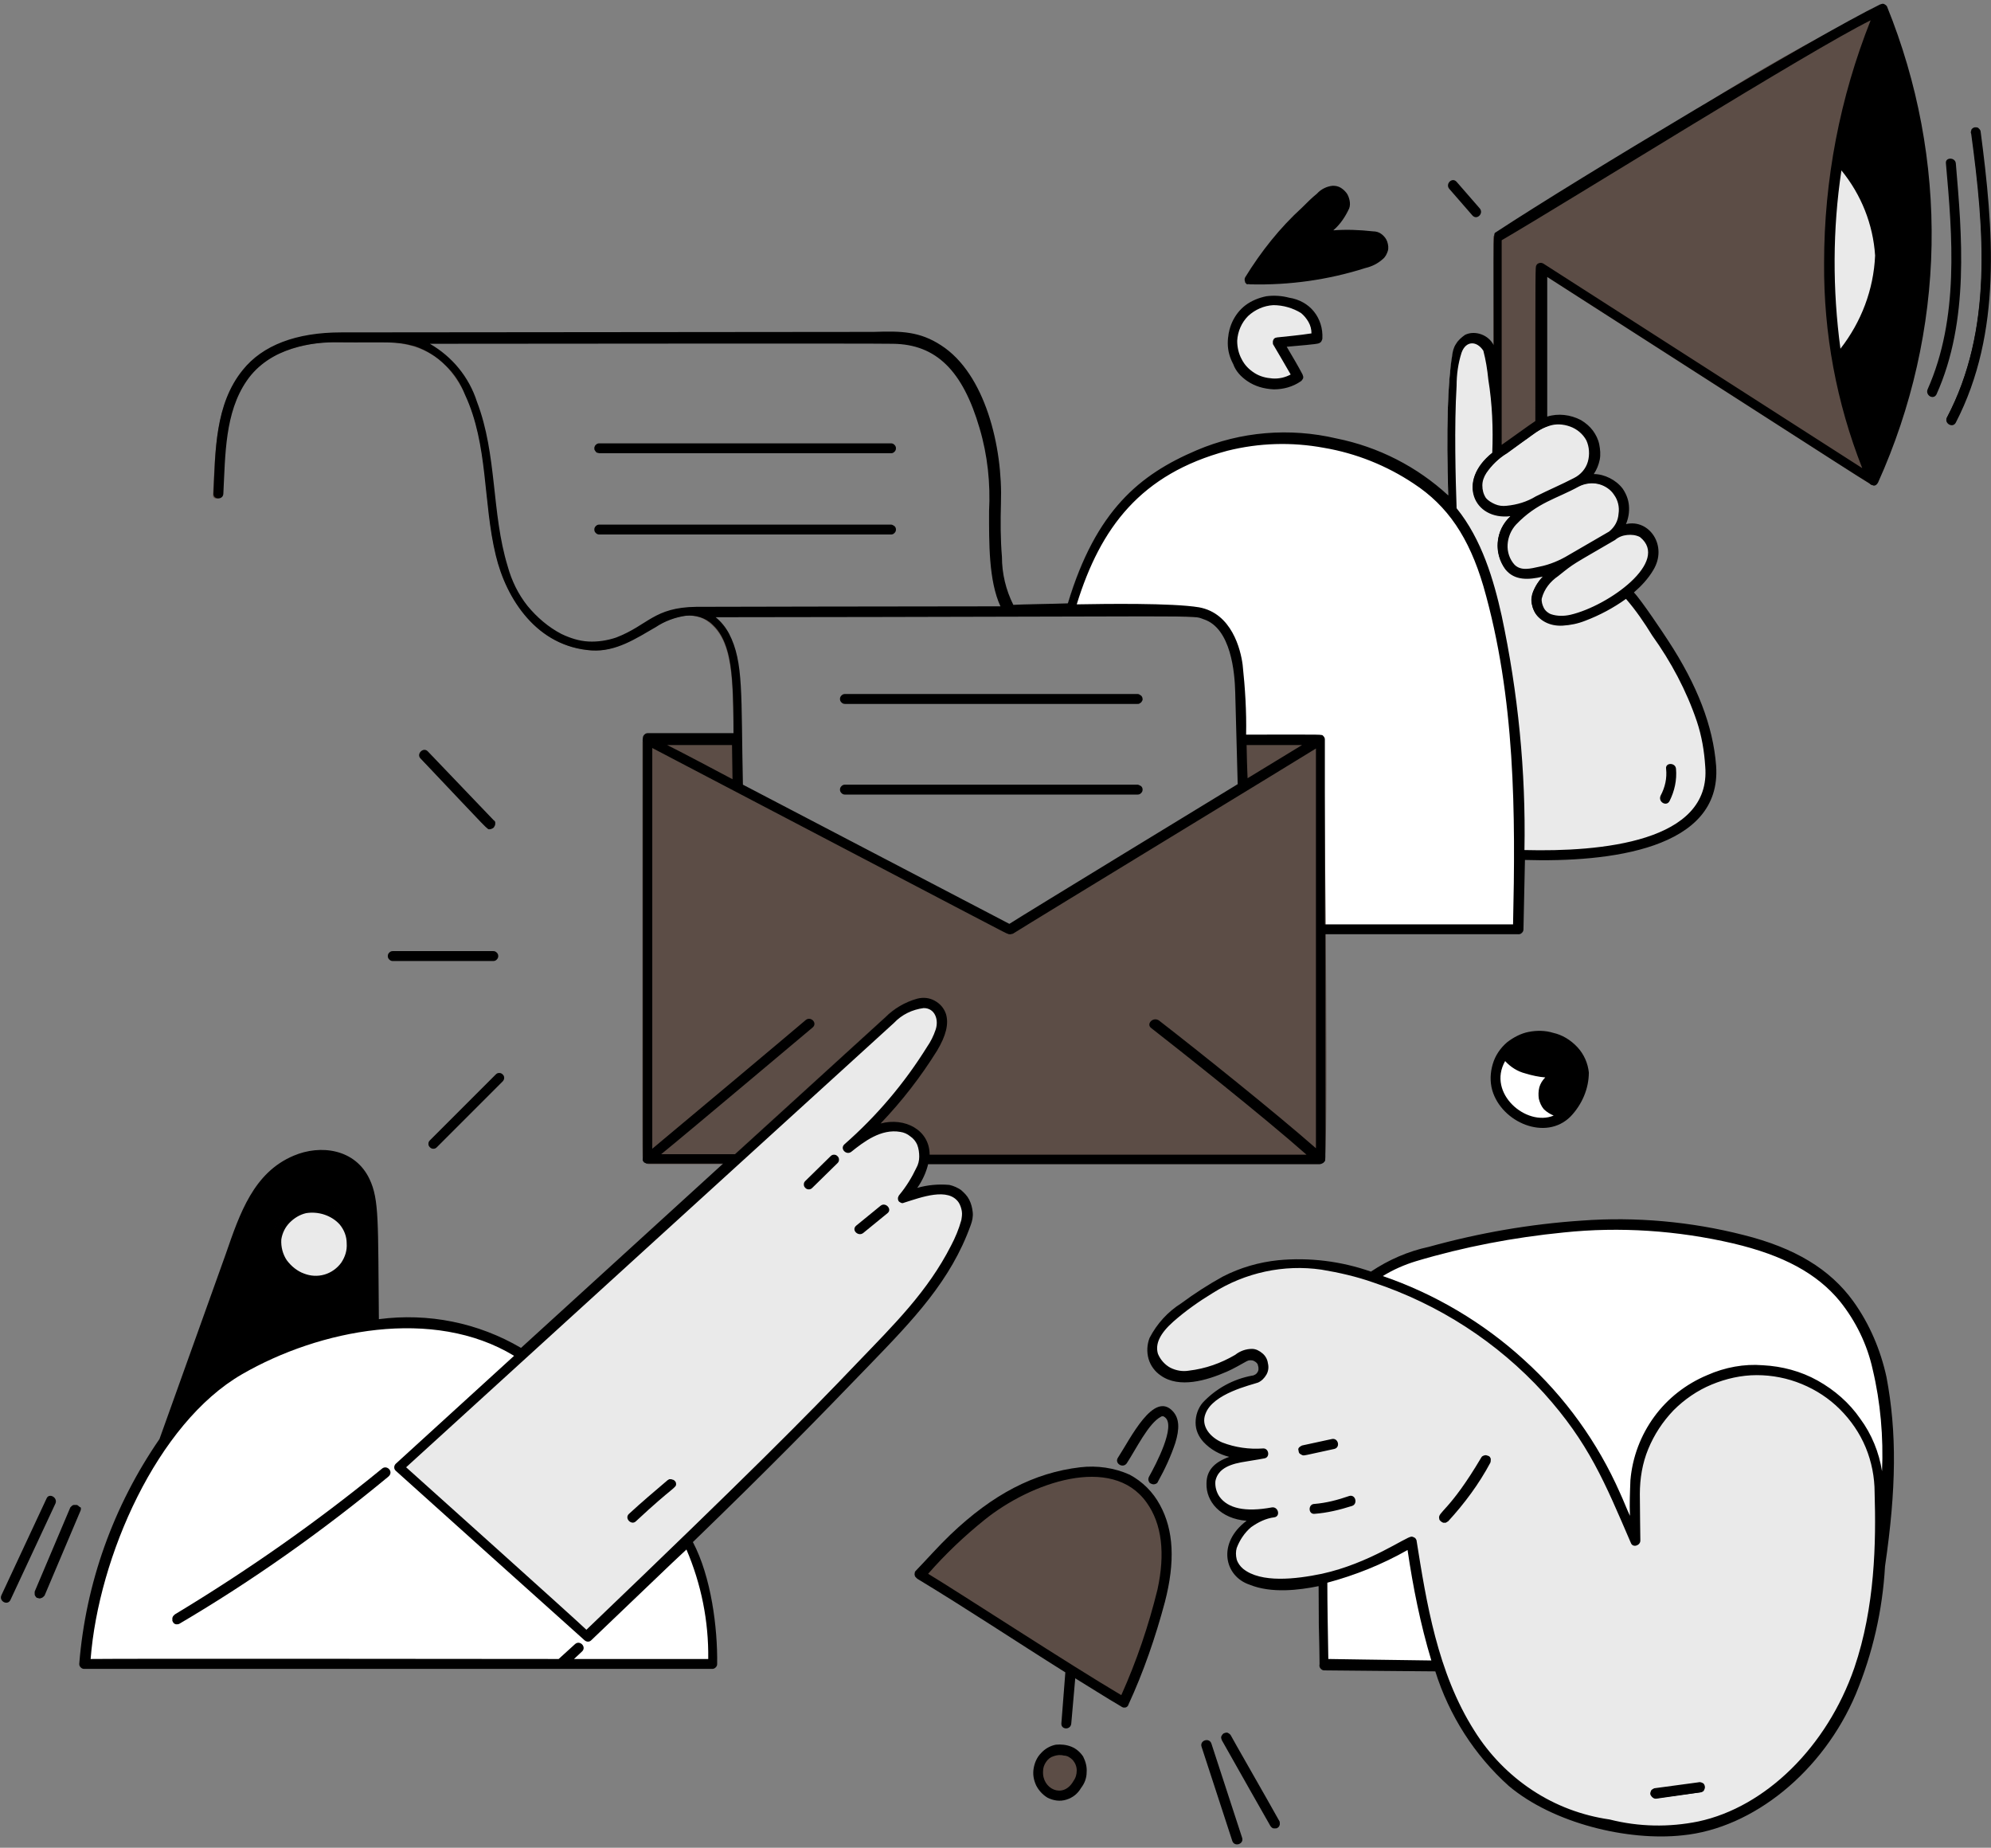 <?xml version="1.0" encoding="utf-8"?>
<!-- Generator: Adobe Illustrator 24.0.2, SVG Export Plug-In . SVG Version: 6.00 Build 0)  -->
<svg version="1.1" id="Layer_1" xmlns="http://www.w3.org/2000/svg" xmlns:xlink="http://www.w3.org/1999/xlink" x="0px" y="0px"
	 viewBox="0 0 402 373" style="enable-background:new 0 0 402 373;" xml:space="preserve">
<rect x="0" y="0" width="402" height="373" fill="#808080" stroke="none"/>
<style type="text/css">
	.st0{fill:#EAEAEA;}
	.st1{fill:#5C4D46;}
	.st2{fill:#FFFFFF;}
</style>
<path d="M74.4,238.2c-2.7-5.6-9.3-6.9-15-4.6c-8.3,3.4-11,12.1-13.8,20.4c-0.8,2.4-12.4,34.7-13.1,36.6c3.3-4.8,7.4-9,12-12.5  c9.5-6.3,20.4-10.2,31.8-11.4C76,245.6,76.4,242.3,74.4,238.2z M69.7,256.9c-1.3,1.3-2.9,2.1-4.6,2.4c-1.8,0.3-3.6,0-5.2-0.8  c-1.2-0.5-2.2-1.3-3-2.3c-0.8-1-1.4-2.1-1.7-3.3c-0.3-1.2-0.3-2.5,0-3.8c0.3-1.2,0.8-2.4,1.6-3.4c0.8-1,1.8-1.8,3-2.3  c1.1-0.5,2.4-0.8,3.7-0.8c1.3,0,2.5,0.4,3.6,0.9c1.1,0.6,2.1,1.4,2.8,2.5c1.3,1.5,1.9,3.5,1.9,5.4C71.7,253.5,71,255.4,69.7,256.9z"/>
<path class="st0" d="M346.1,154.8c-0.9-11.6-6.8-21.4-13.5-30.9c-0.9-1.5-2-2.9-3.1-4.2c-2.9,2.3-6.1,4.1-9.5,5.4  c-1.4,0.6-3,0.9-4.5,1c-0.8,0.1-1.7-0.1-2.5-0.3c-0.8-0.3-1.5-0.7-2.2-1.3c-0.6-0.7-1.1-1.5-1.2-2.4c-0.2-0.9,0-1.9,0.3-2.7  c1.8-4.2,4.4-3.6,0.1-2.9c-1,0.3-2.1,0.3-3.1,0c-1-0.3-2-0.8-2.7-1.6c-1.2-1.7-1.8-3.8-1.4-5.9c0.3-2.1,1.4-3.9,3.1-5.2  c-7.8,1.6-11.8-6.4-4.2-12.3c0-2.2,0-15.7,0-20.2c-0.1-0.6-0.4-1.2-0.8-1.8c-0.4-0.5-0.9-1-1.4-1.3c-0.6-0.3-1.2-0.5-1.9-0.5  c-0.6,0-1.3,0.1-1.9,0.3c-0.7,0.5-1.3,1.1-1.7,1.8c-0.4,0.7-0.7,1.5-0.8,2.3c-1.3,7.5-1,21.3-0.8,28.8c6,6.3,8.7,15,10.7,23.5  c3.4,16.1,4.9,32.6,4.6,49C324.2,174,347.4,171.5,346.1,154.8z M336.9,161.6c-0.5,0.9-1.8,0.1-1.3-0.8c0.9-1.7,1.3-3.6,1.1-5.6  c-0.1-1,1.4-1,1.5,0C338.3,157.5,337.9,159.7,336.9,161.6z"/>
<path class="st1" d="M348.8,18.2c-10.1,6.2-41.2,25.8-46.9,29.1c-0.1,0.1-0.2,0.2-0.3,0.3c-0.1,0.1-0.1,0.2-0.1,0.4  c0,7.2,0,41.4,0,43.6c2.2-1.8,5.2-3.6,7.3-5.3c0.9-0.7,2-1.3,3.1-1.7v-29c77.3,49.6,65.7,42.2,65.5,41.8c-0.3-0.7-0.5-1.4-0.8-2.1  c-7.4-19.2-10.1-38.4-6.2-63.1c0-0.9,1-6.1,1.3-7.6c1.5-7.2,3.7-14.2,6.6-20.9c0.9-2,0.9-2.1,1.1-2.2C369,6.4,358.8,12.1,348.8,18.2  z"/>
<path class="st0" d="M377.7,43.8c-1.1-3.3-2.7-6.3-4.9-9c-1.6-1.9-2.4-2.1-2.4-2.8c-2.3,13.6-2.3,27.5-0.1,41.1c0-0.1,0-0.3,0-0.4  C370.5,71.9,382.8,59.2,377.7,43.8z"/>
<path class="st0" d="M304.2,91.4c-1.7,1.1-3.1,2.4-4.3,4.1c-0.5,0.8-0.8,1.7-0.9,2.6c0,0.9,0.2,1.9,0.7,2.6c0.6,0.6,1.3,1.1,2,1.4  c0.8,0.3,1.6,0.4,2.5,0.3c2.1-0.2,4.2-0.9,6-2c2.5-1.3,5.2-2.4,7.7-3.7c1.4-0.7,2.4-1.9,2.9-3.4c0.5-1.5,0.4-3.1-0.3-4.5  c-0.8-1.3-2-2.4-3.4-2.9c-1.5-0.6-3.1-0.6-4.5-0.1c-1.6,0.6-3.1,1.5-4.3,2.6C306.9,89.4,305.5,90.4,304.2,91.4z"/>
<path class="st0" d="M314.4,116.1c-1.7,1.1-2.9,2.7-3.4,4.7c-0.1,0.7,0,1.5,0.4,2.1c0.4,0.6,1,1.1,1.7,1.4c1.3,0.4,2.7,0.5,4.1,0.2  c8.3-2,20.4-11.1,14.2-16.3c-0.9-0.4-1.8-0.5-2.8-0.4c-0.9,0.1-1.8,0.5-2.6,1.1C316.9,114.1,317.9,113.2,314.4,116.1z"/>
<path class="st0" d="M305.9,105.8c-1.1,1.1-1.7,2.6-1.8,4.2c-0.1,1.6,0.5,3.1,1.5,4.3c1.5,1.4,3.7,0.9,5.5,0.5  c2.1-0.5,4.1-1.3,5.9-2.4c2.7-1.6,5.4-3.2,8.1-4.7c1.1-0.9,1.8-2.2,2-3.6c0.2-1.4-0.1-2.8-0.9-4c-0.8-1.2-2-2-3.4-2.4  c-1.4-0.3-2.8-0.2-4.1,0.5C314.1,100.5,310.2,101.2,305.9,105.8z"/>
<path d="M386.9,21.8c-1.4-6.9-3.5-13.7-6.4-20.2c-0.1-0.2-0.3-0.3-0.5-0.3c-0.2,0-0.4,0-0.6,0.1c-0.3,0.2-0.3,0.3-1.1,2.2  c-3.7,8.6-6.3,17.7-7.7,27c-0.1,0.5-0.2,1.1-0.2,1.6c0,0.1,0,0.3,0.1,0.4c0.3,0.4,0.7,0.8,1.2,1.2c3,3.1,5.2,6.9,6.3,11.1  c1.1,4.2,1.2,8.6,0.2,12.8c-1.4,5.5-4.1,10.6-7.7,14.9c-0.2,0.2-0.2,0.5-0.2,0.7c1.4,7.5,3.5,14.9,6.3,22c0.3,0.7,0.5,1.4,0.8,2.1  c0.2,0.6,1.1,0.8,1.4,0.2c5.3-11.7,8.6-24.2,10-36.9C390.2,47.6,389.5,34.5,386.9,21.8z"/>
<path d="M394.6,33.1c-0.1-1-1.6-1-1.5,0c1.4,15.5,2.6,31.5-3.7,45.8c-0.4,0.9,0.9,1.7,1.3,0.8C397.2,65.1,396,48.7,394.6,33.1z"/>
<path d="M399.6,26.5c0-0.1-0.1-0.2-0.1-0.3c-0.1-0.1-0.1-0.1-0.2-0.2c-0.1,0-0.2-0.1-0.3-0.1c-0.1,0-0.2,0-0.3,0  c-0.2,0.1-0.4,0.2-0.5,0.4c-0.1,0.2-0.1,0.4-0.1,0.6c2.6,19.4,4.3,39.8-5,57.4c-0.5,0.9,0.8,1.6,1.3,0.8  C404,67.1,402.3,46.3,399.6,26.5z"/>
<path d="M292.8,37.9l4.7,5.4c0.6,0.7,1.7-0.3,1.1-1.1l-4.7-5.4C293.2,36.1,292.1,37.2,292.8,37.9z"/>
<path class="st2" d="M139.7,311.3c-0.4,0.4-14.2,13.6-20.6,19.7c-0.1,0.1-0.3,0.2-0.5,0.2c-0.2,0-0.4-0.1-0.5-0.2l-0.1-0.1  c-0.2-0.2-23.2-20.8-38-34.2c-0.1-0.1-0.2-0.3-0.2-0.5c0-0.2,0.1-0.4,0.2-0.5l25.3-23c-8.7-5.1-18.9-7.2-29-5.9  c-11.4,1.2-22.3,5.1-31.8,11.4c-16,11.6-27,37.8-28.1,57.8c0,0.2,0.1,0.4,0.2,0.5c0.1,0.1,0.3,0.2,0.5,0.2h126.8  c0.2,0,0.4-0.1,0.5-0.2c0.1-0.1,0.2-0.3,0.2-0.5C144.8,328.1,143.4,318,139.7,311.3z M35.4,326.1c14.7-8.7,28.7-18.6,41.9-29.4  c0.7-0.6,1.8,0.5,1.1,1.1c-13.2,11-27.3,20.9-42.2,29.6c-0.2,0.1-0.4,0.1-0.6,0.1c-0.2-0.1-0.3-0.2-0.4-0.3  c-0.1-0.2-0.1-0.4-0.1-0.6C35.2,326.3,35.3,326.2,35.4,326.1z M113.8,336.3c-0.7,0.7-1.8-0.4-1.1-1.1l3.5-3.2  c0.7-0.7,1.8,0.4,1.1,1.1L113.8,336.3z"/>
<path class="st0" d="M69.9,246c-0.7-1-1.7-1.9-2.8-2.5c-1.1-0.6-2.4-0.9-3.6-0.9c-1.3,0-2.5,0.2-3.7,0.8c-1.1,0.5-2.2,1.3-3,2.3  c-0.8,1-1.4,2.1-1.6,3.4c-0.3,1.2-0.3,2.5,0,3.7c0.3,1.2,0.9,2.4,1.7,3.3c0.8,1,1.8,1.7,3,2.3c1.7,0.9,3.6,1.2,5.5,0.8  c1.9-0.4,3.5-1.4,4.7-2.9c1.2-1.5,1.8-3.3,1.8-5.2C71.8,249.3,71.1,247.5,69.9,246z"/>
<path class="st2" d="M303,124.4c-2-9-5-18.3-11.8-24.6c-6.2-5.4-13.7-9.2-21.8-10.8c-9.4-2.2-19.2-1.3-28,2.4  c-12.8,5.5-20.6,13.4-25.9,30.9c5.8-0.1,20.9-0.4,26.6,0.6c5.5,1,7.9,6.4,8.6,11.4c0.5,4.7,0.8,9.5,0.7,14.3c16.1,0,15.2,0,15.4,0.1  c0.1,0.1,0.3,0.2,0.3,0.3c0.1,0.1,0.1,0.3,0.1,0.4v39.1h39.2c0.2,0,0.4-0.1,0.5-0.2c0.1-0.1,0.2-0.3,0.2-0.5  C307.8,165.9,307.9,145.9,303,124.4z"/>
<path class="st1" d="M267.3,149.3c0-0.1,0-0.2-0.1-0.3c0-0.1-0.1-0.2-0.2-0.3c0.1,0.1,0.2,0.2,0.2,0.3  C267.3,149.1,267.3,149.3,267.3,149.3c0,0.2-0.1,0.3-0.1,0.4c-0.1,0.1-0.1,0.2-0.3,0.3c-3.9,2.4-45,27-62.8,38.3  c-0.4,0.3-0.7,0-1.4-0.3c-2.8-1.5-72.6-38-72.6-38c-0.1-0.1-0.2-0.1-0.3-0.2c-0.1-0.1-0.1-0.2-0.1-0.3c0,91.1-0.1,84.4,0.2,84.2  c0.4-0.3,30-25.1,32.7-27.4c0.7-0.6,1.8,0.4,1.1,1.1c-1,0.8-32.2,27-32.7,27.4c-0.1,0.1-0.2,0.1-0.3,0.2c-0.1,0-0.2,0-0.4,0  c-0.1,0-0.2-0.1-0.3-0.2c-0.1-0.1-0.2-0.2-0.2-0.3c0.1,0.1,0.2,0.3,0.3,0.4c0.1,0.1,0.3,0.1,0.4,0.1h16.2l32.1-29.2  c1.8-1.8,4-3.1,6.4-3.8c1.1-0.3,2.3-0.2,3.3,0.4c1,0.5,1.8,1.4,2.2,2.5c0.2,1.2,0.2,2.5-0.1,3.8c-0.3,1.2-0.9,2.4-1.6,3.4  c-3.4,5.6-7.5,10.8-12,15.4c5.9-2.2,11.7,1.4,10.4,7.5h79.2c-1-0.2-4.9-4.9-33.9-27.5c-0.8-0.6,0.3-1.7,1.1-1.1  c9.6,7.5,24.3,19.2,33.4,27.3c0.1,0.1,0.2,0.3,0.2,0.4C268.3,233.9,267.5,169.1,267.3,149.3z"/>
<path class="st0" d="M191.7,239.5c-2.4-0.3-4.9,0-7.2,0.9c1.7-2,2.7-4.5,2.9-7.1c0.2-5.3-5.4-7.9-10.6-6c4.6-4.7,8.6-9.9,12-15.4  c0.8-1,1.3-2.2,1.6-3.4c0.3-1.2,0.3-2.5,0.1-3.8c-0.4-1.1-1.1-2-2.2-2.5c-1-0.5-2.2-0.7-3.3-0.4c-2.4,0.7-4.6,2-6.4,3.8l-98.8,90  c-0.1,0.1-0.2,0.3-0.2,0.5c0,0.2,0.1,0.4,0.2,0.5l38.1,34.2c0.1,0.1,0.3,0.2,0.5,0.2c0.2,0,0.4-0.1,0.5-0.2  c35.2-33.6,44.6-43.3,54.7-53.8c9.5-9.9,17.9-18.1,22.1-29.9c0.3-0.8,0.4-1.6,0.4-2.5c-0.1-0.8-0.3-1.7-0.7-2.4  c-0.4-0.7-1-1.4-1.6-1.9C193.3,240,192.5,239.7,191.7,239.5z M162.8,238.6l5.1-5c0.7-0.7,1.8,0.4,1.1,1.1l-5.1,5  C163.1,240.3,162.1,239.3,162.8,238.6z M173,247.6l4.9-4c0.8-0.6,1.8,0.5,1.1,1.1l-4.9,4C173.4,249.3,172.3,248.2,173,247.6z   M136.1,300.1c-2.7,2.2-5.2,4.4-7.7,6.8c-0.7,0.7-1.8-0.4-1.1-1.1c2.5-2.3,5.1-4.6,7.7-6.8C135.7,298.4,136.8,299.5,136.1,300.1z"/>
<path d="M266.4,148.6c-0.2,0-57.6,35.1-62.7,38.2l-72.8-38.1c-0.9-0.5-1.6,0.9-0.8,1.3c75.9,39.3,73.3,38.8,74,38.3l62.8-38.3  c0.2-0.1,0.3-0.2,0.3-0.4c0.1-0.2,0.1-0.3,0-0.5c-0.1-0.2-0.2-0.3-0.3-0.4C266.8,148.6,266.6,148.5,266.4,148.6z"/>
<path d="M170.6,141.9h59c0.2,0,0.4-0.1,0.5-0.2c0.1-0.1,0.2-0.3,0.2-0.5c0-0.2-0.1-0.4-0.2-0.5c-0.1-0.1-0.3-0.2-0.5-0.2h-59  c-0.2,0-0.4,0.1-0.5,0.2c-0.1,0.1-0.2,0.3-0.2,0.5c0,0.2,0.1,0.4,0.2,0.5C170.2,141.8,170.4,141.9,170.6,141.9z"/>
<path d="M229.7,160.2c0.2,0,0.4-0.1,0.5-0.2c0.1-0.1,0.2-0.3,0.2-0.5c0-0.2-0.1-0.4-0.2-0.5c-0.1-0.1-0.3-0.2-0.5-0.2h-59  c-0.2,0-0.4,0.1-0.5,0.2c-0.1,0.1-0.2,0.3-0.2,0.5c0,0.2,0.1,0.4,0.2,0.5c0.1,0.1,0.3,0.2,0.5,0.2H229.7z"/>
<path d="M179.9,107.7c0.2,0,0.4-0.1,0.5-0.2c0.1-0.1,0.2-0.3,0.2-0.5c0-0.2-0.1-0.4-0.2-0.5c-0.1-0.1-0.3-0.2-0.5-0.2H121  c-0.2,0-0.4,0.1-0.5,0.2s-0.2,0.3-0.2,0.5c0,0.2,0.1,0.4,0.2,0.5c0.1,0.1,0.3,0.2,0.5,0.2H179.9z"/>
<path d="M121,91.3h58.9c0.2,0,0.4-0.1,0.5-0.2c0.1-0.1,0.2-0.3,0.2-0.5c0-0.2-0.1-0.4-0.2-0.5c-0.1-0.1-0.3-0.2-0.5-0.2H121  c-0.2,0-0.4,0.1-0.5,0.2c-0.1,0.1-0.2,0.3-0.2,0.5c0,0.2,0.1,0.4,0.2,0.5C120.6,91.2,120.8,91.3,121,91.3z"/>
<path d="M131.1,234.6c0.5-0.4,31.8-26.6,32.7-27.4c0.7-0.6-0.3-1.7-1.1-1.1c-2.7,2.3-32.3,27-32.7,27.4  C129.3,234.2,130.3,235.3,131.1,234.6z"/>
<path d="M336.9,161.6c1-1.9,1.5-4.1,1.3-6.3c-0.1-1-1.6-1-1.5,0c0.2,1.9-0.2,3.8-1.1,5.6C335.1,161.7,336.4,162.5,336.9,161.6z"/>
<path d="M233.6,206.3c-0.8-0.6-1.8,0.5-1.1,1.1c6.7,5.3,24.8,19.6,33.4,27.3c0.1,0.1,0.2,0.1,0.3,0.2c0.1,0,0.2,0,0.3,0  c0.1,0,0.2,0,0.3-0.1c0.1,0,0.2-0.1,0.2-0.2c0.1-0.1,0.1-0.1,0.1-0.2c0-0.1,0-0.2,0-0.3c0-0.1,0-0.2-0.1-0.3c0-0.1-0.1-0.2-0.2-0.2  C259.6,226.7,241.7,212.6,233.6,206.3z"/>
<path class="st1" d="M266.2,148.6c-0.9,0-4.2,0-14.8,0c0.1-4.8-0.1-9.6-0.7-14.3c-0.7-5-3.1-10.4-8.6-11.4  c-4.1-0.7-37.3-0.4-37.9-0.3c-0.1-0.2-1.8-1.7-2.4-9.9c-0.3-3.6-0.3-7.2-0.2-10.8c0.4-10.7-2.9-25.9-12-31.7  c-4.2-2.7-7.8-2.8-13.5-2.7c-1.9,0.1-106.2,0.1-107.5,0.1c-7.2,0-15,1.6-19.7,7.5c-5.6,6.9-5.4,16.5-5.9,24.8c-0.1,1,1.5,1,1.5,0  c0-5.2,0.5-10.4,1.6-15.5c0.5-2.7,1.7-5.3,3.4-7.5c1.7-2.2,3.8-4,6.3-5.3c4-1.8,8.4-2.7,12.8-2.5h10c6.9,0.4,11.9,3.3,15.4,10.7  c7,15.1,1.2,33.1,13.2,45.7c3.2,3.4,7.5,5.4,12.1,5.8c4.8,0.3,8.7-2.4,12.7-4.6c1.9-1.2,4-2,6.2-2.4c1-0.1,2,0,3,0.3  c1,0.3,1.9,0.9,2.6,1.6c4.1,3.8,4.2,10.9,4.3,22.3h-17.4c1,0.4,6.4,3.3,19.1,10c-0.2-6.1-0.2-12.2-0.4-18.3  c-0.1-5.8-0.9-12.7-5.7-15.9c34.9,0,97.6-0.2,99.4,0.4c5.2,1.7,6.5,9.5,6.6,15c0.1,4.5,0.5,18.6,0.5,18.8  C268,147.5,266.7,148.6,266.2,148.6z M124.5,129c-8.2,3.1-18.6-2.6-22.3-14.7c-3.3-10.8-2.1-22.5-6.2-33.2c-0.8-2.6-2.2-5-4-7.1  c-1.8-2.1-4-3.7-6.5-4.9c0,0,91.5-0.1,94.8,0c10.1,0.2,14.9,7.6,17.8,17.3c3,10.1,1.6,16.2,2,23.9c-0.1,4.2,0.7,8.4,2.3,12.4  c-52.8,0.1-61.7,0.1-63.3,0.1C133.1,122.9,129.7,127,124.5,129z"/>
<path d="M99.4,165.9L86.1,152c-0.7-0.7-1.7,0.4-1.1,1.1L98.4,167C99,167.7,100.1,166.6,99.4,165.9z"/>
<path d="M79.3,193.7h20.2c0.2,0,0.4-0.1,0.5-0.2c0.1-0.1,0.2-0.3,0.2-0.5c0-0.2-0.1-0.4-0.2-0.5c-0.1-0.1-0.3-0.2-0.5-0.2H79.3  c-0.2,0-0.4,0.1-0.5,0.2c-0.1,0.1-0.2,0.3-0.2,0.5c0,0.2,0.1,0.4,0.2,0.5C78.9,193.6,79.1,193.7,79.3,193.7z"/>
<path d="M88,231.5l13.3-13.3c0.1-0.1,0.2-0.3,0.2-0.5c0-0.2-0.1-0.4-0.2-0.5c-0.1-0.1-0.3-0.2-0.5-0.2c-0.2,0-0.4,0.1-0.5,0.2  L87,230.4c-0.1,0.1-0.2,0.3-0.2,0.5c0,0.2,0.1,0.4,0.2,0.5c0.1,0.1,0.3,0.2,0.5,0.2S87.9,231.6,88,231.5z"/>
<path class="st0" d="M260.1,60.3c-1.4-0.4-3-0.5-4.5-0.3c-1.5,0.3-2.9,0.9-4.1,1.8c-1,0.8-1.8,1.8-2.4,2.9c-0.6,1.1-1,2.4-1.1,3.6  c-0.1,1.3,0.1,2.6,0.5,3.8c0.4,1.2,1.1,2.3,1.9,3.3c1.5,1.6,3.6,2.6,5.7,2.8c2.2,0.2,4.4-0.3,6.2-1.5c0.2-0.1,0.3-0.3,0.3-0.5  c0.1-0.2,0-0.4-0.1-0.6c-1.1-2-2.2-4-3.4-5.9c2.2-0.2,6.5-0.6,6.8-0.7c0.1,0,0.3-0.1,0.4-0.3c0.1-0.1,0.2-0.3,0.2-0.4  c0.1-1.9-0.5-3.8-1.7-5.3C263.7,61.6,262,60.6,260.1,60.3z"/>
<path d="M280,48.9c-0.2-0.6-0.6-1.1-1-1.4c-0.5-0.4-1.1-0.5-1.7-0.5c-2.9-0.4-5.8-0.4-8.7-0.2c1.5-1.3,2.8-2.9,3.6-4.8  c0.1-0.5,0.2-1,0.1-1.5c-0.1-0.5-0.3-1-0.6-1.4c-0.3-0.4-0.7-0.8-1.1-1c-0.4-0.2-0.9-0.4-1.4-0.4c-1.2,0.1-2.3,0.6-3.1,1.5  c-1,0.9-2,1.9-3,2.8c-4.4,4.1-8.3,8.8-11.4,14c-0.1,0.1-0.1,0.2-0.1,0.4s0,0.3,0.1,0.4c0.1,0.1,0.2,0.2,0.3,0.3s0.2,0.1,0.4,0.1  c7.9,0.2,15.8-0.9,23.3-3.3c1.3-0.3,2.4-0.9,3.4-1.8c0.4-0.4,0.7-0.9,0.8-1.5C280.1,50.1,280.1,49.5,280,48.9z"/>
<path class="st2" d="M316.5,225.4c-0.7,0.1-1.4,0-2.1-0.2c-3.6-1-4.6-5-1.6-8c-2.5,0-5-0.7-7.2-1.9c-0.9-0.5-1.7-1.3-2.1-2.3  c-0.1-0.2-0.2-0.4-0.2-0.7c0-0.2,0.1-0.5,0.2-0.7c0,0,0,0-0.1,0c-7.9,9.9,6.5,20.5,13.4,13.6C316.7,225.3,316.6,225.4,316.5,225.4z"/>
<path d="M320.4,216.5c-0.2-1.9-1-3.6-2.2-5c-1.2-1.4-2.9-2.4-4.7-2.8c-1.6-0.4-3.2-0.5-4.8-0.2s-3,1.1-4.3,2.1c-0.4,0.3-0.7,0.6-1,1  c-0.1,0.2-0.2,0.4-0.2,0.7c0,0.2,0.1,0.5,0.2,0.7c0.4,1,1.2,1.8,2.1,2.3c2.2,1.2,4.7,1.9,7.2,1.9c-3,3.1-1.9,7,1.6,8  c0.7,0.2,1.4,0.3,2.1,0.2c0.5-0.3,0.9-0.7,1.1-1.1C319.5,222.1,320.4,219.4,320.4,216.5z"/>
<path class="st2" d="M380.4,278c-0.8-5-2.7-9.7-5.5-13.8c-2.9-4.1-6.6-7.6-11-10.1c-4.3-2.2-8.8-3.9-13.5-4.9  c-20.3-4.9-41.8-2.9-61.9,2.7c-4.2,0.9-8.2,2.6-11.7,5c11,3.4,21.2,9.2,29.8,16.8c8.6,7.7,15.5,17.1,20.2,27.7  c0.9,1.9,1.7,3.9,2.5,5.8c-0.1-3.6-0.2-5.8,0-8.5c0.5-5.6,3-10.9,6.8-15c3.9-4.1,9-6.8,14.6-7.7c5.6-0.9,11.3,0.2,16.2,2.9  c4.9,2.8,8.8,7.1,11,12.3c1.3,3.2,2,6.6,2.1,10c0.2,4.9,0.2,9.9-0.2,14.8C382.1,302.6,382.8,290.5,380.4,278z"/>
<path class="st2" d="M284.4,312.4c-5.6,3.4-11.8,5.8-18.2,7.2c0,4.1,0.2,14.9,0.2,16.3c0,0.2,0.1,0.4,0.2,0.5  c0.1,0.1,0.3,0.2,0.5,0.2c1,0,22.6,0.3,22.6,0.3C287.3,329,285.5,320.8,284.4,312.4z"/>
<path class="st0" d="M380.3,301.3c-0.1-3.4-0.8-6.8-2.1-10c-2.2-5.2-6.1-9.5-11-12.3c-4.9-2.8-10.7-3.8-16.2-2.9  c-5.6,0.9-10.7,3.6-14.6,7.7s-6.3,9.4-6.8,15c-0.2,2.7-0.1,4.9,0,8.5c-0.8-1.9-1.7-3.9-2.5-5.8c-5.8-13.1-15-24.5-26.7-32.8  c-11-7.9-28.6-15.7-42.1-14c-3.9,0.4-7.6,1.5-11.1,3.3c-1.4,0.7-2.8,1.6-4.1,2.5c-3.9,2.6-8.9,5.7-10.6,9.8c-0.5,1.3-0.6,2.7-0.2,4  c0.4,1.3,1.2,2.5,2.4,3.2c1.3,0.7,2.6,1.2,4.1,1.3c1.4,0.1,2.9,0,4.3-0.5c3-0.9,6-2.1,8.7-3.7c0.2-0.1,0.5-0.2,0.8-0.2  c0.3,0,0.5,0,0.8,0.1c0.2,0.1,0.5,0.3,0.6,0.5c0.2,0.2,0.3,0.4,0.4,0.7c0.1,0.3,0.1,0.5,0.1,0.8c0,0.3-0.1,0.5-0.3,0.7  c-0.1,0.2-0.3,0.4-0.6,0.6c-0.2,0.1-0.5,0.2-0.7,0.3c-3.8,0.8-7.2,2.6-9.9,5.4c-0.9,1.1-1.3,2.4-1.3,3.8c0,1.4,0.6,2.7,1.5,3.7  c1.6,1.7,3.8,2.8,6.1,3.1c-2.8,0.8-5.4,2.2-5.5,5.4c-0.1,3.6,2.9,7.2,8.6,7.2c-6.6,4.4-5.2,11.2-0.1,12.9c4.2,1.7,9.6,1.1,14.1,0.2  c6.4-1.4,12.6-3.9,18.2-7.2c2.4,17.4,6.8,36.4,20.1,47.7c9.1,7.7,24.2,11.1,34.9,10c15.3-1.6,28.7-14,34.8-28.3  C379.7,329.1,380.8,315.2,380.3,301.3z M333.6,362.3c-0.1-0.2,0-0.4,0.1-0.6c0.1-0.2,0.3-0.3,0.5-0.4l8.9-1.2c0.2-0.1,0.4,0,0.6,0.1  c0.2,0.1,0.3,0.3,0.4,0.5c0.1,0.2,0,0.4-0.1,0.6c-0.1,0.2-0.3,0.3-0.5,0.4l-8.9,1.2c-0.2,0.1-0.4,0-0.6-0.1  C333.8,362.7,333.7,362.5,333.6,362.3z M300.7,295.1c-2.4,4.2-5.2,8.2-8.5,11.7c-0.7,0.7-1.7-0.4-1.1-1.1c3.1-3.5,5.9-7.4,8.3-11.4  c0.1-0.2,0.3-0.3,0.5-0.3c0.2,0,0.4,0,0.6,0.1s0.3,0.3,0.3,0.4C300.8,294.8,300.8,295,300.7,295.1z M263,292.1l6-1.3  c1-0.2,1.4,1.3,0.4,1.5l-6,1.3C262.5,293.8,262,292.3,263,292.1z M265.4,303.8c2.4-0.2,4.8-0.7,7.1-1.6c0.9-0.3,1.3,1.1,0.4,1.5  c-2.4,0.9-4.9,1.4-7.5,1.6C264.4,305.4,264.4,303.9,265.4,303.8z"/>
<path d="M225.9,294.5c-0.5,0.8,0.8,1.6,1.3,0.8c1.9-2.9,4.4-8.2,7-9.5c0.1-0.1,0.3-0.1,0.5-0.1c0.2,0,0.3,0.1,0.5,0.2  c1.4,1,0.8,3.3,0.4,4.6c-0.9,2.7-2,5.3-3.5,7.8c-0.5,0.8,0.8,1.6,1.3,0.8c1.4-2.5,2.6-5.1,3.5-7.8c0.4-1,0.7-2,0.6-3.1  c-0.1-1.1-0.4-2.1-0.9-3C233.1,280.9,228.3,290.7,225.9,294.5z"/>
<path class="st1" d="M234,303.9c-1.3-2.5-3.4-4.6-5.9-5.9c-3.1-1.4-6.5-1.9-9.8-1.5c-8.2,1-16.5,4.5-26,13.6  c-2.4,2.3-4.6,4.9-6.9,7.3c-0.1,0.1-0.1,0.2-0.2,0.3c0,0.1,0,0.2,0,0.3c0,0.1,0.1,0.2,0.1,0.3c0.1,0.1,0.1,0.2,0.2,0.2  c10.1,6.1,20,12.7,30,19c-0.2,3-0.9,10.4-0.9,10.4c-0.1,1,1.4,1,1.5,0l0.8-9.5c0.3,0.2,6.8,4.2,9.7,5.9c0.1,0.1,0.2,0.1,0.3,0.1  c0.1,0,0.2,0,0.3,0c0.1,0,0.2-0.1,0.3-0.1c0.1-0.1,0.1-0.2,0.2-0.2c3.1-6.7,5.5-13.6,7.4-20.7C236.6,316.9,237.2,309.9,234,303.9z"/>
<path class="st1" d="M218.4,354.7c-0.6-0.8-1.3-1.5-2.2-1.9c-0.9-0.4-1.9-0.5-2.9-0.4c-1,0.2-1.9,0.6-2.6,1.2  c-0.7,0.7-1.3,1.5-1.6,2.5c-0.4,1.2-0.3,2.5,0.2,3.6c0.5,1.2,1.3,2.1,2.4,2.7c1.1,0.6,2.4,0.7,3.6,0.4c1.2-0.4,2.2-1.2,2.8-2.3  c0.6-0.9,1-1.9,1.1-2.9C219.2,356.7,219,355.6,218.4,354.7z"/>
<path d="M244.3,352c-0.3-0.9-1.8-0.5-1.5,0.4l6.2,19c0.3,0.9,1.8,0.5,1.5-0.4L244.3,352z"/>
<path d="M248.3,350.5c-0.1-0.2-0.3-0.3-0.5-0.3c-0.2,0-0.4,0-0.6,0.1c-0.2,0.1-0.3,0.3-0.3,0.4c-0.1,0.2,0,0.4,0.1,0.6  c2.8,5.1,9.4,16.5,9.8,17.3c0.1,0.2,0.3,0.3,0.5,0.4c0.2,0.1,0.4,0,0.6-0.1c0.2-0.1,0.3-0.3,0.4-0.5c0.1-0.2,0-0.4-0.1-0.6  C256.1,364.1,248.4,350.7,248.3,350.5z"/>
<path d="M299.4,294.4c-2.4,4.1-5.1,7.9-8.3,11.4c-0.7,0.7,0.4,1.8,1.1,1.1c3.3-3.6,6.1-7.5,8.5-11.7c0.1-0.2,0.1-0.4,0.1-0.6  c-0.1-0.2-0.2-0.3-0.3-0.4c-0.2-0.1-0.4-0.1-0.6-0.1C299.6,294.1,299.5,294.2,299.4,294.4z"/>
<path d="M272.5,302.2c-2.3,0.8-4.7,1.4-7.1,1.6c-1,0.1-1,1.6,0,1.5c2.6-0.2,5.1-0.7,7.5-1.6C273.8,303.3,273.4,301.9,272.5,302.2z"/>
<path d="M269,290.8l-6,1.3c-1,0.2-0.6,1.7,0.4,1.5l6-1.3C270.4,292.1,270,290.6,269,290.8z"/>
<path d="M343,360.2l-8.9,1.2c-0.2,0.1-0.4,0.2-0.5,0.4c-0.1,0.2-0.1,0.4-0.1,0.6c0.1,0.2,0.2,0.4,0.4,0.5c0.2,0.1,0.4,0.1,0.6,0.1  l8.9-1.2c0.2-0.1,0.4-0.2,0.5-0.4c0.1-0.2,0.1-0.4,0.1-0.6c-0.1-0.2-0.2-0.4-0.4-0.5C343.4,360.2,343.2,360.1,343,360.2z"/>
<path class="st2" d="M135,299c-2.6,2.2-5.2,4.4-7.7,6.8c-0.7,0.7,0.4,1.7,1.1,1.1c2.5-2.3,5.1-4.6,7.7-6.8  C136.8,299.5,135.7,298.4,135,299z"/>
<path class="st2" d="M77.3,296.7c-13.2,10.8-27.2,20.6-41.9,29.4c-0.2,0.1-0.3,0.3-0.3,0.5c0,0.2,0,0.4,0.1,0.6  c0.1,0.2,0.3,0.3,0.4,0.3c0.2,0.1,0.4,0,0.6-0.1c14.8-8.7,28.9-18.6,42.2-29.6C79.1,297.1,78.1,296.1,77.3,296.7z"/>
<path class="st2" d="M116.2,332.1l-3.5,3.2c-0.7,0.7,0.4,1.7,1.1,1.1l3.5-3.2C118,332.5,116.9,331.4,116.2,332.1z"/>
<path class="st2" d="M167.9,233.6l-5.1,5c-0.7,0.7,0.4,1.8,1.1,1.1l5.1-5C169.6,234,168.6,232.9,167.9,233.6z"/>
<path class="st2" d="M177.9,243.6l-4.9,4c-0.8,0.6,0.3,1.7,1.1,1.1l4.9-4C179.8,244.1,178.7,243,177.9,243.6z"/>
<path d="M15.6,304.1c-0.1-0.1-0.2-0.1-0.3-0.1c-0.1,0-0.2,0-0.3,0c-0.1,0-0.2,0.1-0.3,0.1c-0.1,0.1-0.1,0.1-0.2,0.2l-7.2,17  c-0.1,0.2-0.1,0.4-0.1,0.6c0.1,0.2,0.2,0.4,0.3,0.5c0.2,0.1,0.4,0.1,0.6,0.1c0.2-0.1,0.4-0.2,0.5-0.4l7.2-17  c0.1-0.2,0.1-0.4,0.1-0.6C15.8,304.4,15.7,304.2,15.6,304.1z"/>
<path d="M9.6,302.6l-9.1,19.5c-0.4,0.9,0.9,1.7,1.3,0.8l9.1-19.5C11.3,302.5,10,301.7,9.6,302.6z"/>
<path d="M327.7,106.3c0.6-1.2,0.9-2.5,0.8-3.8c-0.1-1.3-0.5-2.6-1.3-3.7c-0.7-0.9-1.7-1.6-2.7-2.1c-1.1-0.5-2.2-0.7-3.4-0.7  c0.7-0.9,1.1-2,1.3-3.1c0.2-1.1,0.2-2.3-0.1-3.4c-1.3-5.4-8.6-7.4-13.6-3.4c-2.1,1.7-4.4,3.1-7.3,5.3c-7.6,6-3.4,13.8,4.2,12.3  c-1.7,1.3-2.8,3.1-3.1,5.2c-0.3,2.1,0.2,4.2,1.4,5.9c2,2.4,5.2,1.9,8.2,1.1c-1.1,0.9-1.9,2.1-2.5,3.4c-0.4,0.9-0.5,1.8-0.3,2.7  c0.2,0.9,0.6,1.8,1.2,2.4c0.6,0.6,1.4,1,2.2,1.3c0.8,0.3,1.6,0.4,2.5,0.3c1.5-0.1,3.1-0.4,4.5-1c5.2-2,10.7-5.3,13.6-10.1  c0.7-1,1.1-2.2,1.1-3.5c0-1.2-0.4-2.5-1.1-3.5c-0.6-0.9-1.5-1.5-2.6-1.9C329.9,105.9,328.8,105.9,327.7,106.3z M304.3,102.4  c-0.8,0.1-1.7,0-2.5-0.3c-0.8-0.3-1.5-0.8-2-1.4c-0.5-0.8-0.7-1.7-0.7-2.6c0-0.9,0.3-1.8,0.9-2.6c1.1-1.6,2.6-3,4.3-4.1  c1.4-1,2.7-2,4.1-2.9c1.3-1.1,2.8-2,4.3-2.6c1.5-0.5,3.1-0.5,4.5,0.1s2.7,1.6,3.4,2.9c0.7,1.4,0.8,3,0.3,4.5s-1.5,2.7-2.9,3.4  c-2.5,1.3-5.2,2.4-7.7,3.7C308.4,101.5,306.4,102.2,304.3,102.4z M311.1,114.7c-1.8,0.4-4,1-5.5-0.5c-1-1.2-1.6-2.7-1.5-4.3  c0.1-1.6,0.7-3,1.8-4.2c4.3-4.5,8.2-5.3,12.8-7.7c1.2-0.7,2.7-0.9,4.1-0.5c1.4,0.3,2.6,1.2,3.4,2.4c0.8,1.2,1.1,2.6,0.9,4  c-0.2,1.4-0.9,2.7-2,3.6c-2.7,1.6-5.5,3.1-8.1,4.7C315.2,113.4,313.2,114.2,311.1,114.7L311.1,114.7z M317.2,124.4  c-1.3,0.3-2.8,0.3-4.1-0.2c-0.7-0.2-1.3-0.7-1.7-1.4s-0.5-1.4-0.4-2.1c0.5-1.9,1.8-3.6,3.4-4.7c3.5-2.8,2.6-2.1,11.6-7.3  c0.7-0.6,1.6-1,2.6-1.1c0.9-0.1,1.9,0,2.8,0.4C337.6,113.3,325.4,122.4,317.2,124.4L317.2,124.4z"/>
<path d="M191.7,239.2c-2.2-0.2-4.4,0-6.5,0.6c1-1.4,1.8-3.1,2.2-4.8h79.1c0.2,0,0.4-0.1,0.6-0.2c0.2-0.1,0.3-0.3,0.4-0.4  c0.2-0.2,0.1,0,0.1-45.8h39c0.3,0,0.5-0.1,0.7-0.3c0.2-0.2,0.3-0.4,0.3-0.7c0,0,0.2-9.5,0.3-14c16.9,0.5,39.8-2.1,38.6-19  c-0.6-8-3.8-16.3-9.7-25.3c-0.7-1.1-5.5-8.3-6.9-9.7c1.5-1.3,2.9-2.8,3.9-4.5c3-4.9-0.8-10.4-5.5-9.3c0.5-1.2,0.7-2.4,0.6-3.7  c-0.1-1.3-0.6-2.5-1.3-3.5c-0.7-0.9-1.6-1.6-2.6-2.1c-1-0.5-2.1-0.8-3.2-0.8c0.6-0.9,1-1.9,1.2-2.9c0.2-1,0.1-2.1-0.1-3.1  c-0.2-1-0.7-2-1.3-2.8c-0.6-0.8-1.4-1.5-2.4-2.1c-2.1-1.1-4.6-1.4-6.8-0.7V55.9c66.5,42.6,65.8,42.4,66.1,42.1  c0.2,0,0.3-0.1,0.4-0.2c0.1-0.1,0.2-0.2,0.3-0.4c6.8-15.1,10.5-31.4,10.8-47.9c0.3-16.5-2.8-32.9-9-48.2c-0.1-0.2-0.4-0.4-0.6-0.5  c-0.3-0.1-0.5,0-0.8,0.1c-12.7,6.2-60.7,34.9-77.6,46c-0.2,0.1-0.3,0.2-0.3,0.7c-0.2,1.3-0.1,5.7-0.1,22.1c-0.5-1-1.4-1.8-2.5-2.2  c-1.1-0.4-2.3-0.4-3.3,0.1c-0.7,0.5-1.4,1.1-1.8,1.8c-0.5,0.7-0.7,1.6-0.8,2.4c-0.9,5.4-1.2,14.9-0.8,28.2  c-6.3-5.8-14.1-9.8-22.6-11.5c-9.4-2.2-19.3-1.4-28.2,2.4c-11.5,4.9-20.3,12.1-26,30.9c-2.6,0.1-9.8,0.2-11,0.3  c-1.5-3-2.3-6.3-2.3-9.7c-0.3-3.6-0.3-7.2-0.2-10.8c0.4-11.4-3.2-26.2-12.1-31.9c-4.3-2.8-8-2.9-13.6-2.7  c-0.8,0-107.5,0.1-107.5,0.1c-9.1,0-15.9,2.6-19.9,7.6c-5.6,6.9-5.5,16.3-5.9,24.9c-0.1,1.3,2,1.4,2,0c0.4-7.8,0.3-16.3,4.7-22.7  c4.7-6.9,13.6-7.9,18.5-7.8c10,0.1,11.5-0.3,15.5,0.8c2.3,0.8,4.4,2.1,6.1,3.8c1.8,1.7,3.1,3.7,4,6c4.7,10.1,3.6,21.7,6.2,32.4  c2.1,8.8,8.3,18.5,19.4,19.2c4.9,0.3,8.9-2.4,12.9-4.7c1.8-1.2,3.9-2,6.1-2.3c1-0.1,2,0,2.9,0.3c0.9,0.3,1.8,0.8,2.5,1.5  c2.9,2.7,3.6,7.3,3.9,11c0.3,3.8,0.3,7.7,0.3,10.9h-17.3c-0.3,0-0.5,0.1-0.7,0.3c-0.2,0.2-0.3,0.4-0.3,0.7c0,0.1,0,0.1,0,84.6  c0,0.2,0,0.3,0,0.5c0,0.2,0.1,0.3,0.2,0.4c0.1,0.1,0.2,0.2,0.4,0.3c0.1,0.1,0.3,0.1,0.4,0.1H146l-40.8,37.2  c-8.7-5.1-18.7-7.1-28.7-5.8c-0.2-19.6,0.1-24.1-1.9-28.3c-2.9-6.1-9.9-7-15.3-4.7c-8.1,3.4-10.9,11.7-13.7,19.8  c0,0-12.7,35.4-13.4,37.4C22.9,304,17.3,319.6,16,335.9c0,0.3,0.1,0.5,0.3,0.7c0.2,0.2,0.4,0.3,0.7,0.3h126.8c0.3,0,0.5-0.1,0.7-0.3  c0.2-0.2,0.3-0.4,0.3-0.7c0.1-7.3-1.2-17.6-4.9-24.6c16-15.5,24.7-24.4,35.7-35.8c8.8-9.1,16.4-17,20.4-28.2  c0.3-0.8,0.5-1.7,0.4-2.6c-0.1-0.9-0.3-1.7-0.7-2.5c-0.4-0.8-1-1.4-1.7-2C193.4,239.8,192.6,239.4,191.7,239.2z M134.7,150.4h13.1  c0,1.6,0.1,5.4,0.1,6.9C146.6,156.6,136.4,151.2,134.7,150.4z M117.5,333.4c1-0.9-0.4-2.4-1.4-1.5l-3.3,3c-4.9,0-88.8-0.1-94.5,0  c1.6-20.6,13.4-47.6,30.6-57.5c15.6-9,38.6-13.6,54.9-3.7l-23.9,21.8c-0.2,0.2-0.3,0.5-0.3,0.7c0,0.3,0.1,0.5,0.3,0.7  c1.4,1.3,38.1,34.2,38.1,34.2c0.2,0.2,0.5,0.3,0.7,0.3c0.3,0,0.5-0.1,0.7-0.3c5.9-5.6,17.3-16.6,19.2-18.3c3,7,4.5,14.5,4.4,22.1  h-27.1L117.5,333.4z M82,296.2c0,0,96.6-88,98.5-89.7c1.6-1.7,3.7-2.7,6-3c2.3,0,3.1,2.4,2.4,4.4c-0.4,1.2-1,2.4-1.7,3.4  c-4.6,7.4-10.2,14-16.7,19.7c-1,0.9,0.4,2.3,1.4,1.5c2.5-2,6-4.7,9.9-4c0.7,0.1,1.4,0.4,2,0.9c0.6,0.4,1.1,1,1.4,1.7  c0.3,0.8,0.4,1.6,0.4,2.4c0,0.8-0.2,1.6-0.6,2.3c-0.9,1.9-2,3.7-3.4,5.4c-0.2,0.2-0.2,0.4-0.3,0.6c0,0.2,0,0.4,0.1,0.6  c0.1,0.2,0.3,0.3,0.5,0.4c0.2,0.1,0.4,0.1,0.6,0c3.5-1.1,9-3.2,11.1,0c0.3,0.5,0.5,1.1,0.6,1.7c0.1,0.6,0,1.2-0.1,1.8  c-0.5,1.8-1.2,3.5-2.1,5.2c-4.7,9.2-11.4,15.8-18.9,23.6c-10.4,10.9-21.8,22.4-54.7,53.9C115.9,326.6,84.9,298.8,82,296.2z   M267.2,148.6c-0.4-0.4,0.8-0.3-15.6-0.3c0.1-4.7-0.2-9.4-0.7-14.1c-0.4-3.1-2.2-10.4-8.8-11.6c-5.4-0.9-19.1-0.7-24.7-0.6  c4.8-15.5,12.9-26.3,30.4-31c6.4-1.6,13-1.8,19.5-0.6c6.5,1.1,12.7,3.6,18.1,7.2c6.9,4.5,11.2,10.9,14.1,20.7  c6.5,22.6,6.5,46.1,6,68.3h-38v-37.3c0-0.1,0-0.3-0.1-0.4C267.4,148.8,267.3,148.7,267.2,148.6z M251.7,150.4h11.2l-11,6.7  C251.9,156.7,251.8,155.8,251.7,150.4z M232.4,207.5c5.4,4.2,22.7,17.9,31.4,25.6h-76.1c0-5-5-7.6-9.9-6.3  c4.3-4.5,8.1-9.4,11.4-14.7c1.8-3,2.4-5.4,1.8-7.4c-0.4-1.2-1.2-2.1-2.3-2.7c-1.1-0.6-2.3-0.7-3.5-0.4c-2.5,0.7-4.7,2-6.5,3.8  l-30.3,27.6h-14.9c5.9-4.8,29.5-24.7,30.6-25.6c1-0.9-0.4-2.3-1.4-1.5c-2.8,2.4-26.9,22.6-31,26V151c73.4,38.4,71.3,37.4,71.8,37.5  c0.1,0.1,0.3,0.1,0.5,0.1c0.2,0,0.3-0.1,0.5-0.1c4.6-2.9,59.5-36.3,61.2-37.4v80.7c-8.2-7.2-23.7-19.6-31.7-25.8  C232.8,205.2,231.4,206.7,232.4,207.5z M249.4,139.7c0.1,3.6,0.5,18.4,0.5,18.6c-1.3,0.8-43.5,26.5-46.1,28.2L150,158.4  c-0.4-18.2,0.2-24.7-2.8-30.5c-0.7-1.3-1.6-2.4-2.7-3.3c102.1-0.1,95.9-0.5,98.5,0.4C248.6,126.8,249.3,135.9,249.4,139.7z   M371.8,34.4c4,4.9,6.4,10.9,6.8,17.2c-0.3,6.9-2.8,13.4-7,18.8C370,58.5,370,46.3,371.8,34.4z M380.4,47.5c-1-6-3.9-11.6-8.2-15.8  c1.3-9.4,3.9-18.5,7.6-27.2c11.1,29,10.5,61.2-1.6,89.9c-2.7-6.9-4.7-14-6.1-21.2C377.2,67.1,382,57.1,380.4,47.5z M368.3,53.1  c-0.1,14.2,2.5,28.2,7.7,41.4l-64.4-41.3c-0.2-0.1-0.5-0.2-0.8-0.1c-0.3,0.1-0.5,0.2-0.6,0.5c-0.2,0.2-0.2-0.2-0.2,31.4  c-0.4,0.2-6.6,4.7-6.8,4.8c0-4.8,0-37.2,0-41.3c13.4-7.8,62.5-38.5,74.5-44.4C371.5,19.7,368.3,36.3,368.3,53.1z M317.1,124.1  c-1.3,0.3-2.7,0.3-3.9-0.1c-0.6-0.2-1.2-0.7-1.5-1.3c-0.3-0.6-0.5-1.3-0.4-1.9c0.5-1.9,1.7-3.4,3.3-4.5c3.5-2.8,2.6-2.1,11.5-7.3  c0.7-0.6,1.5-0.9,2.4-1c0.9-0.1,1.8,0,2.6,0.4C337.3,113.3,324.8,122.3,317.1,124.1z M324.9,107.3c-1,0.6-6.4,3.7-8.1,4.7  c-1.8,1.1-3.9,2-6,2.4c-1.8,0.4-3.7,0.9-5-0.4c-1-1.1-1.5-2.6-1.4-4.1c0.1-1.5,0.7-2.9,1.7-4c4.3-4.5,8.2-5.2,12.7-7.7  c1.2-0.6,2.6-0.8,3.9-0.5c1.3,0.3,2.5,1.1,3.2,2.2c0.8,1.1,1.1,2.5,0.9,3.8C326.7,105.2,326,106.4,324.9,107.3z M317.8,96.5  c-2.5,1.3-5.1,2.4-7.7,3.7c-1.8,1.1-3.8,1.7-5.9,1.9c-0.8,0.1-1.6,0-2.3-0.3s-1.4-0.7-1.9-1.3c-0.5-0.8-0.7-1.6-0.7-2.5  c0-0.9,0.3-1.7,0.8-2.5c1.1-1.6,2.5-3,4.2-4c6.5-4.7,6.4-4.8,8.4-5.5c1.4-0.5,2.9-0.4,4.3,0.1c1.4,0.5,2.6,1.5,3.3,2.8  c0.6,1.3,0.7,2.9,0.3,4.3C320.2,94.6,319.2,95.8,317.8,96.5L317.8,96.5z M301.3,91.4c-7.2,5.7-3.8,13.7,3.7,12.8  c-1.5,1.4-2.4,3.2-2.6,5.2c-0.2,2,0.4,4,1.6,5.6c1.8,2.2,4.6,2.1,7.5,1.4c-4.7,5-1.3,10.2,4,9.9c1.6-0.1,3.1-0.4,4.6-1  c2.9-1.1,5.7-2.6,8.2-4.4c2,2.3,3.7,4.8,5.3,7.4c3.8,5.3,6.9,11.1,9,17.3c1,3,1.5,6,1.7,9.1c1.3,15.3-21.1,17.3-36.5,16.9  c0.3-15.9-1.3-31.8-4.6-47.3c-1.6-7.2-4-15.4-9.1-21.7c-0.2-5.8-0.5-16.6,0-24.7c0-2.3,0.3-4.5,1-6.7c0.9-2.5,3.1-2.4,4.4-0.4  c0.5,1.9,0.8,3.8,1,5.8C301.3,81.5,301.5,86.5,301.3,91.4L301.3,91.4z M202,122.4c-20.2,0-58.7,0.1-61.4,0.1  c-8.6,0.1-9.7,3.7-16.2,6.2c-1.8,0.6-3.7,0.9-5.6,0.8c-1.9-0.1-3.7-0.7-5.4-1.5c-2.7-1.4-5-3.4-6.9-5.7c-1.9-2.4-3.2-5.1-4-8  c-3.3-10.8-2.1-22.5-6.2-33.2c-1.6-5-5-9.1-9.5-11.7c10.8,0,90.5-0.1,93.5,0c8.7,0.1,14.1,5.4,17.5,17.1c1.6,5.4,2.2,11.1,1.9,16.7  C199.7,109.5,199.6,117.2,202,122.4z M49.9,247.2c1.2-3.1,2.9-6,5.1-8.5c3.6-3.9,10.1-5.8,14.8-3c1.2,0.9,2.3,2,3,3.4  c0.7,1.3,1.1,2.8,1.2,4.3c0.3,2.7,0.3,4.2,0.5,23.3c-7.9,1-15.6,3.4-22.7,6.9c-6,2.8-11.3,6.9-15.6,11.9  C44.8,261.6,49.3,248.8,49.9,247.2z"/>
<path d="M394.9,33c-0.1-1.3-2.2-1.3-2,0c1.3,14.6,2.7,31.2-3.7,45.6c-0.5,1.2,1.2,2.2,1.8,1C397.7,64.7,396.1,47.2,394.9,33z"/>
<path d="M399.9,26.5c0-0.1-0.1-0.3-0.2-0.4c-0.1-0.1-0.2-0.2-0.3-0.3c-0.2-0.1-0.4-0.1-0.6-0.1c-0.2,0-0.4,0.1-0.5,0.2  c-0.2,0.1-0.3,0.3-0.3,0.5c-0.1,0.2-0.1,0.4,0,0.6c2.6,19.3,4.4,39.6-4.9,57.3c-0.6,1.2,1.2,2.2,1.8,1  C404.3,67.1,402.5,46.3,399.9,26.5z"/>
<path d="M297.3,43.5c0.9,1,2.3-0.4,1.5-1.4l-4.7-5.4c-0.9-1-2.3,0.4-1.5,1.4L297.3,43.5z"/>
<path d="M59.8,258.7c1.7,0.9,3.7,1.2,5.6,0.9c1.9-0.4,3.6-1.4,4.9-3c1.2-1.5,1.9-3.4,1.8-5.4c0-2-0.8-3.8-2-5.3  c-0.8-1.1-1.8-1.9-2.9-2.5c-1.2-0.6-2.4-0.9-3.7-1c-1.3,0-2.6,0.2-3.8,0.8c-1.2,0.6-2.2,1.4-3,2.4c-0.8,1-1.4,2.2-1.7,3.5  c-0.3,1.3-0.3,2.6,0,3.9c0.3,1.3,0.9,2.4,1.7,3.5C57.5,257.3,58.6,258.1,59.8,258.7z M56.8,250.2c0.2-1.3,0.8-2.5,1.7-3.4  c0.9-0.9,2-1.6,3.3-1.9c1.2-0.2,2.5-0.1,3.7,0.3c1.2,0.4,2.3,1.1,3.1,2c0.9,1.1,1.4,2.4,1.4,3.8c0.1,1.4-0.3,2.7-1.1,3.9  c-0.8,1.1-2,2-3.4,2.4c-1.4,0.4-2.8,0.3-4.1-0.2c-1.4-0.5-2.6-1.5-3.5-2.7C57.1,253.2,56.7,251.7,56.8,250.2L56.8,250.2z"/>
<path d="M229.7,140.1h-59.1c-0.3,0-0.5,0.1-0.7,0.3c-0.2,0.2-0.3,0.4-0.3,0.7c0,0.3,0.1,0.5,0.3,0.7c0.2,0.2,0.4,0.3,0.7,0.3h59.1  c0.1,0,0.3,0,0.4-0.1c0.1-0.1,0.2-0.1,0.3-0.2c0.1-0.1,0.2-0.3,0.3-0.5c0-0.2,0-0.4-0.1-0.6c-0.1-0.2-0.2-0.3-0.4-0.4  C230.1,140.2,229.9,140.1,229.7,140.1z"/>
<path d="M229.7,158.4h-59.1c-0.3,0-0.5,0.1-0.7,0.3c-0.2,0.2-0.3,0.4-0.3,0.7c0,0.3,0.1,0.5,0.3,0.7c0.2,0.2,0.4,0.3,0.7,0.3h59.1  c0.3,0,0.5-0.1,0.7-0.3c0.2-0.2,0.3-0.4,0.3-0.7c0-0.3-0.1-0.5-0.3-0.7C230.2,158.6,229.9,158.4,229.7,158.4L229.7,158.4z"/>
<path d="M179.9,105.9H121c-0.3,0-0.5,0.1-0.7,0.3c-0.2,0.2-0.3,0.4-0.3,0.7c0,0.3,0.1,0.5,0.3,0.7c0.2,0.2,0.4,0.3,0.7,0.3h58.9  c0.3,0,0.5-0.1,0.7-0.3c0.2-0.2,0.3-0.4,0.3-0.7c0-0.3-0.1-0.5-0.3-0.7C180.4,106.1,180.2,105.9,179.9,105.9L179.9,105.9z"/>
<path d="M179.9,89.5H121c-0.1,0-0.3,0-0.4,0.1c-0.1,0-0.2,0.1-0.3,0.2c-0.1,0.1-0.2,0.2-0.2,0.3c-0.1,0.1-0.1,0.3-0.1,0.4  c0,0.1,0,0.3,0.1,0.4c0.1,0.1,0.1,0.2,0.2,0.3c0.1,0.1,0.2,0.2,0.3,0.2c0.1,0,0.3,0.1,0.4,0.1h58.9c0.3,0,0.5-0.1,0.7-0.3  c0.2-0.2,0.3-0.4,0.3-0.7c0-0.3-0.1-0.5-0.3-0.7C180.4,89.6,180.2,89.5,179.9,89.5L179.9,89.5z"/>
<path d="M337.1,161.7c1-2,1.5-4.2,1.3-6.5c-0.1-1.3-2.2-1.3-2,0c0.2,1.9-0.2,3.7-1.1,5.4C334.7,161.9,336.5,162.9,337.1,161.7z"/>
<path d="M98.9,167.4c0.2,0,0.4-0.1,0.6-0.2c0.2-0.1,0.3-0.3,0.4-0.5c0.1-0.2,0.1-0.4,0.1-0.6c0-0.2-0.1-0.4-0.3-0.5l-13.3-13.9  c-0.9-1-2.4,0.5-1.5,1.4C99.4,168.4,98.3,167.4,98.9,167.4z"/>
<path d="M78.3,193c0,0.3,0.1,0.5,0.3,0.7c0.2,0.2,0.4,0.3,0.7,0.3h20.3c0.3,0,0.5-0.1,0.7-0.3c0.2-0.2,0.3-0.4,0.3-0.7  c0-0.3-0.1-0.5-0.3-0.7c-0.2-0.2-0.4-0.3-0.7-0.3H79.3c-0.3,0-0.5,0.1-0.7,0.3C78.4,192.5,78.3,192.7,78.3,193z"/>
<path d="M86.8,230.2c-0.2,0.2-0.3,0.4-0.3,0.7c0,0.3,0.1,0.5,0.3,0.7c0.2,0.2,0.4,0.3,0.7,0.3c0.3,0,0.5-0.1,0.7-0.3l13.3-13.3  c0.2-0.2,0.3-0.5,0.3-0.7c0-0.3-0.1-0.5-0.3-0.7c-0.2-0.2-0.4-0.3-0.7-0.3c-0.3,0-0.5,0.1-0.7,0.3L86.8,230.2z"/>
<path d="M251.8,76.9c1.6,1.1,3.4,1.6,5.4,1.7c1.9,0,3.8-0.5,5.4-1.6c0.2-0.1,0.4-0.4,0.5-0.6c0.1-0.3,0-0.5-0.1-0.8  c-0.9-1.7-1.9-3.4-3.2-5.6c2.1-0.2,6.1-0.5,6.5-0.7c0.2-0.1,0.4-0.2,0.5-0.4c0.1-0.2,0.2-0.4,0.2-0.6c0.1-2-0.5-3.9-1.7-5.4  c-1.2-1.5-3-2.5-5-2.8c-1.5-0.4-3.1-0.5-4.6-0.3c-1.5,0.3-3,0.9-4.2,1.8c-1.2,0.9-2.1,2.1-2.7,3.4c-0.6,1.3-0.9,2.8-0.9,4.3  c0,1.5,0.4,2.9,1.1,4.2C249.5,74.9,250.5,76,251.8,76.9z M258,68.1c-0.2,0-0.4,0.1-0.5,0.1c-0.2,0.1-0.3,0.2-0.4,0.4  c-0.1,0.2-0.1,0.3-0.1,0.5c0,0.2,0,0.4,0.1,0.5c0.5,0.8,2.8,4.8,3.5,6c-1.1,0.6-2.4,0.9-3.7,0.8c-1.3-0.1-2.5-0.4-3.6-1.1  c-1.1-0.7-2-1.6-2.6-2.8c-0.6-1.1-0.9-2.4-0.9-3.7c0.1-1.9,0.9-3.7,2.2-5c1.4-1.3,3.2-2.1,5.1-2.2c2,0,4,0.6,5.6,1.6  c0.6,0.5,1.1,1.1,1.5,1.8c0.4,0.7,0.6,1.5,0.6,2.3C262.2,67.7,259.8,67.9,258,68.1L258,68.1z"/>
<path d="M252.4,57.4c7.9,0.2,15.8-0.9,23.3-3.3c1.3-0.3,2.5-0.9,3.5-1.8c0.5-0.4,0.8-1,1-1.6c0.2-0.6,0.1-1.3-0.1-1.9  c-0.2-0.6-0.6-1.1-1.1-1.5c-0.5-0.4-1.1-0.6-1.8-0.6c-2.7-0.3-5.4-0.4-8-0.2c1.4-1.2,2.4-2.7,3.2-4.4c0.2-0.5,0.2-1.1,0.1-1.6  c-0.1-0.5-0.3-1.1-0.6-1.5c-0.3-0.4-0.7-0.8-1.2-1.1c-0.5-0.3-1-0.4-1.6-0.4c-1.2,0.1-2.4,0.7-3.2,1.6c-1,0.8-2,1.8-3,2.8  c-4.5,4.1-8.3,8.9-11.5,14.1c-0.1,0.2-0.1,0.3-0.1,0.5c0,0.2,0.1,0.3,0.1,0.5c0.1,0.1,0.2,0.3,0.4,0.4  C252.1,57.3,252.2,57.4,252.4,57.4z M265.7,47c-0.1,0.1-0.2,0.3-0.3,0.5c0,0.2,0,0.4,0.1,0.6c0.1,0.2,0.2,0.3,0.4,0.5  c0.2,0.1,0.4,0.2,0.6,0.2c3.5-0.4,7-0.4,10.5,0c2,0.2,1.4,1.8,0.4,2.5c-1,0.6-2.1,1-3.3,1.2c-6.4,2-13.1,2.9-19.9,2.9  c2.7-4.1,5.8-7.8,9.3-11.2c4-4,5.1-5.1,6.1-4.6c0.3,0.1,0.5,0.3,0.7,0.6c0.2,0.3,0.3,0.6,0.2,0.9C270.3,42.6,267.8,45.2,265.7,47z"/>
<path d="M313.6,208.5c-1.6-0.5-3.3-0.5-4.9-0.2c-1.6,0.3-3.1,1.1-4.4,2.1c-1.4,1.2-2.4,2.7-2.9,4.4c-0.5,1.7-0.6,3.5-0.1,5.3  c1.9,6.5,10.8,10.3,15.8,5.3c2.3-2.4,3.7-5.6,3.7-8.9c-0.2-1.9-1-3.7-2.3-5.1C317.1,209.9,315.4,208.9,313.6,208.5z M313.7,225.2  c-5.5,2.3-13.5-4.5-9.8-11c1.1,1.2,2.5,2.1,4.1,2.5c1.3,0.4,2.7,0.7,4,0.8c-0.6,0.6-1,1.3-1.2,2c-0.2,0.8-0.2,1.6-0.1,2.3  c0.2,0.8,0.5,1.5,1,2.1C312.3,224.5,313,224.9,313.7,225.2L313.7,225.2z M312.8,221c0.1-0.9,0.5-1.7,1-2.3c0.5-0.7,1.3-1.2,2.1-1.5  c0.2-0.1,0.4-0.2,0.5-0.4c0.1-0.2,0.2-0.4,0.2-0.6c0-0.2-0.1-0.4-0.2-0.6c-0.1-0.2-0.3-0.3-0.6-0.3c-1-0.1-1.4,0.3-3.1,0.3  c-2.4,0-6.8-1.1-7.5-3c5.2-5.2,13.9-0.9,13.4,5.1c-0.2,2.3-1.2,4.5-2.7,6.2C314.4,223.5,312.8,222.7,312.8,221z"/>
<path d="M374.2,262.7c-4.7-6.5-11.8-10.8-22.2-13.4c-10.6-2.7-21.7-3.7-32.6-2.9c-10.5,0.7-20.8,2.5-30.9,5.3  c-4.2,0.9-8.1,2.6-11.7,5c-6-2.1-12.4-2.9-18.7-2.3c-3.9,0.4-7.7,1.5-11.2,3.3c-2.9,1.6-5.7,3.4-8.4,5.4c-2.7,1.7-4.9,4.1-6.4,7  c-0.5,1.3-0.6,2.8-0.2,4.2c0.4,1.4,1.3,2.6,2.5,3.4c3.7,2.6,9.2,1,13.3-0.8c1.4-0.6,2.7-1.4,4-2.1c0.2-0.1,0.4-0.2,0.7-0.2  c0.2,0,0.5,0,0.7,0.1c0.2,0.1,0.4,0.2,0.6,0.4c0.2,0.2,0.3,0.4,0.3,0.6c0.1,0.2,0.1,0.5,0.1,0.7c0,0.2-0.1,0.5-0.2,0.6  c-0.1,0.2-0.3,0.4-0.5,0.5c-0.2,0.1-0.4,0.2-0.6,0.2c-3.8,0.7-7.3,2.6-10,5.5c-0.9,1.1-1.4,2.5-1.4,4c0,1.5,0.6,2.8,1.6,3.9  c1.4,1.5,3.2,2.5,5.2,3c-3.1,1.1-4.6,2.8-4.6,5.4c-0.1,3.6,2.8,7.1,8.1,7.5c-6,4.5-4.5,11.2,0.6,12.9c4.4,1.8,10,1.1,13.9,0.3  c0,4.3,0.2,14.8,0.2,16c0,0.3,0.1,0.5,0.3,0.7c0.2,0.2,0.4,0.3,0.7,0.3c0.9,0,20.3,0.2,22.4,0.2c2.8,8.9,7.9,16.9,14.8,23.1  c9,7.6,24.1,11.2,35.1,10c14.3-1.4,28.4-12.9,35-28.5c3.4-8.2,5.4-16.9,5.9-25.8c2.3-15.7,2.4-27.1,0.3-38.2  C379.7,272.5,377.5,267.3,374.2,262.7z M257.3,306.3c1.3-0.2,0.8-2.2-0.5-2c-5.4,1-8.9,0.2-10.6-2.2c-0.6-0.9-0.9-2-0.8-3.1  c0.4-2,2-3.2,5.2-3.8c1.6-0.3,3.2-0.5,4.7-0.8c1.2-0.2,0.9-2.1-0.3-2c-2.8,0.2-5.6-0.2-8.2-1.2c-2.4-1-4.4-3.3-3.4-5.8  c1.5-4.1,9.2-5.8,10.6-6.3c0.7-0.3,1.3-0.9,1.7-1.6c0.4-0.7,0.5-1.5,0.3-2.3c-0.1-0.8-0.5-1.5-1.1-2c-0.6-0.5-1.3-0.9-2.1-0.9  c-1.2,0-2.4,0.4-3.4,1.2c-2.9,1.7-6,2.8-9.4,3.2c-1.2,0.2-2.5,0-3.7-0.6c-1.1-0.6-2-1.6-2.5-2.8c-0.6-2,0.4-4.1,3.1-6.5  c2.5-2.2,5.2-4.1,8-5.8c6.5-4.1,14.3-5.8,21.9-4.7c3.6,0.6,7.1,1.4,10.5,2.6c13.2,4.4,25,12,34.4,22.3c9.1,10.1,12.3,18,17.6,30.3  c0.4,1,1.9,0.5,1.9-0.5c0,0-0.1-7.3-0.1-9.4c0-3.1,0.5-6.2,1.7-9.1c1.2-2.9,2.9-5.5,5.1-7.8c2.2-2.2,4.8-4,7.7-5.2  c2.9-1.2,6-1.9,9.1-1.9c3.1,0,6.2,0.6,9.1,1.8c2.9,1.2,5.5,2.9,7.7,5.1c2.2,2.2,4,4.8,5.2,7.7c1.2,2.9,1.8,6,1.8,9.1  c0.3,10,0.1,23.1-4.1,35.4c-5.5,15.9-17.9,28.1-31.5,31c-5.9,1.2-12,1.1-17.9-0.4c-5.6-0.8-10.9-2.8-15.6-5.9  c-4.7-3.1-8.7-7.2-11.7-12c-7.5-11.8-9.7-26-11.7-38.5c-0.1-0.2-0.2-0.4-0.4-0.5c-0.2-0.1-0.4-0.2-0.6-0.2c-1.1,0-8.5,5.4-18.1,7.5  c-5.3,1.1-12.3,1.9-15.9-1c-0.6-0.5-1.1-1.2-1.3-1.9c-0.2-0.8-0.2-1.6,0-2.3c0.6-1.6,1.6-3.1,2.9-4.2  C254,307.3,255.6,306.5,257.3,306.3z M344.7,277.6c-4.3,1.8-8,4.7-10.7,8.4c-2.7,3.7-4.4,8.1-4.8,12.8c-0.1,2.4-0.2,4.8-0.1,7.2  c-0.7-1.5-1.3-3.1-2-4.6c-4.5-10.2-11.1-19.4-19.4-26.9c-8.2-7.5-18-13.3-28.5-16.9c2.1-1.3,4.4-2.3,6.7-3  c9.7-2.9,19.7-4.8,29.8-5.8c11.4-1.2,23-0.4,34.2,2.2c10.2,2.4,17,6.1,21.6,11.7c3.2,4,5.5,8.7,6.6,13.7c1.6,6.7,2.2,13.7,1.9,20.6  c-0.6-3.8-2.1-7.5-4.4-10.6c-2.2-3.2-5.2-5.8-8.6-7.7c-3.4-1.9-7.2-2.9-11.1-3.1C352.2,275.3,348.3,276,344.7,277.6z M284.2,312.9  c1.1,7.5,2.6,15,4.8,22.3c-8.6-0.1-20.7-0.3-20.8-0.3c-0.1-6.2-0.2-10.9-0.2-15.4C273.6,318,279.1,315.8,284.2,312.9z"/>
<path d="M225.7,294.3c-0.7,1.1,1,2.2,1.8,1.1c1.9-2.9,4.4-8.1,6.9-9.4c0.1-0.1,0.3-0.1,0.4-0.1c0.1,0,0.3,0.1,0.4,0.2  c2.3,1.7-1.8,9.5-3.2,12c-0.1,0.2-0.2,0.5-0.1,0.8c0.1,0.3,0.2,0.5,0.5,0.6c0.2,0.1,0.5,0.2,0.8,0.1c0.3-0.1,0.5-0.2,0.6-0.5  c1.4-2.5,2.6-5.1,3.5-7.8c0.9-2.9,0.8-4.9-0.4-6.3C233,280.5,228.2,290.5,225.7,294.3z"/>
<path d="M228.1,297.7c-3.1-1.4-6.6-1.9-10-1.5c-9.3,1.1-17.6,5.4-26.2,13.6c-2.4,2.3-4.6,4.8-7,7.3c-0.1,0.1-0.2,0.2-0.2,0.4  c0,0.1-0.1,0.3,0,0.5c0,0.2,0.1,0.3,0.2,0.4c0.1,0.1,0.2,0.2,0.3,0.3c10.1,6.1,20,12.7,29.9,18.9l-0.8,10.3c-0.1,1.3,1.9,1.4,2,0  l0.8-9.1c1.5,0.9,6.7,4.2,9.3,5.7c0.1,0.1,0.2,0.1,0.4,0.2c0.1,0,0.3,0,0.4,0c0.1,0,0.3-0.1,0.4-0.2c0.1-0.1,0.2-0.2,0.2-0.3  c3.1-6.7,5.5-13.7,7.4-20.8c2.1-8.1,1.8-14.5-1-19.6C232.8,301.2,230.7,299.1,228.1,297.7z M233.7,320.9c-1.8,7.3-4.2,14.4-7.3,21.3  c-10.5-6.2-32.7-20.7-39-24.5c3.5-4,7.3-7.6,11.4-10.9c9.3-7.5,25.7-13.3,32.7-3.5C234.6,307.6,235.3,313.6,233.7,320.9z"/>
<path d="M213.2,352.2c-1.1,0.2-2.2,0.8-3,1.7c-0.8,0.8-1.3,1.9-1.5,3.1c-0.2,1.2,0,2.3,0.5,3.4c0.5,1,1.3,1.9,2.3,2.5  c1.2,0.6,2.5,0.8,3.8,0.4c1.3-0.4,2.3-1.2,3-2.4c0.7-0.9,1.1-2,1.1-3.1c0.1-1.1-0.2-2.2-0.7-3.2c-0.6-0.9-1.4-1.6-2.4-2  C215.3,352.2,214.2,352.1,213.2,352.2z M216.6,355.3c0.5,0.6,0.8,1.3,0.8,2.1c0,0.8-0.2,1.5-0.7,2.2c-2.1,3.6-6.3,1.5-6.1-2  c0-0.7,0.2-1.3,0.6-1.9c0.4-0.6,0.9-1,1.6-1.2c0.6-0.2,1.3-0.3,2-0.1C215.5,354.4,216.1,354.8,216.6,355.3z"/>
<path d="M244.6,352c-0.4-1.3-2.4-0.7-2,0.6l6.2,19c0.4,1.3,2.4,0.7,2-0.6L244.6,352z"/>
<path d="M248.5,350.3c-0.1-0.2-0.4-0.4-0.6-0.5c-0.3-0.1-0.5,0-0.8,0.1c-0.2,0.1-0.4,0.4-0.5,0.6c-0.1,0.3,0,0.5,0.1,0.8  c2.8,5,9.4,16.6,9.8,17.3c0.1,0.1,0.2,0.3,0.4,0.4c0.1,0.1,0.3,0.1,0.5,0.1c0.2,0,0.4,0,0.5-0.1c0.2-0.1,0.3-0.2,0.4-0.4  c0.1-0.2,0.1-0.3,0.1-0.5c0-0.2,0-0.4-0.1-0.5C256.2,363.8,248.5,350.4,248.5,350.3z"/>
<path d="M292.4,307.1c3.3-3.6,6.2-7.5,8.5-11.8c0.1-0.2,0.1-0.5,0.1-0.8c-0.1-0.3-0.2-0.5-0.5-0.6s-0.5-0.2-0.8-0.1  c-0.3,0.1-0.5,0.2-0.6,0.4c-6.5,11-8.9,11-8.5,12.4c0,0.2,0.1,0.3,0.3,0.5c0.1,0.1,0.3,0.2,0.5,0.3c0.2,0,0.4,0,0.5,0  C292.1,307.3,292.2,307.2,292.4,307.1z"/>
<path d="M265.4,305.6c2.6-0.2,5.1-0.8,7.6-1.6c1.2-0.4,0.7-2.4-0.6-2c-2.3,0.8-4.6,1.4-7,1.6C264.1,303.6,264.1,305.7,265.4,305.6z"/>
<path d="M263.2,293.8c0.2,0-0.1,0.1,6.2-1.3c1.3-0.3,0.8-2.3-0.5-2l-6,1.3c-0.2,0.1-0.4,0.2-0.6,0.4s-0.2,0.4-0.1,0.7  c0,0.2,0.1,0.5,0.3,0.6C262.8,293.7,263,293.8,263.2,293.8z"/>
<path d="M334.4,363.1c0.2,0,0.5-0.1,9.1-1.3c0.3-0.1,0.5-0.2,0.6-0.5c0.1-0.2,0.2-0.5,0.1-0.8c-0.1-0.3-0.2-0.5-0.5-0.6  c-0.2-0.1-0.5-0.2-0.8-0.1l-8.9,1.2c-0.2,0.1-0.4,0.2-0.6,0.4c-0.1,0.2-0.2,0.5-0.2,0.7c0,0.2,0.2,0.5,0.3,0.6  C333.9,363.1,334.1,363.1,334.4,363.1z"/>
<path d="M134.8,298.8c-2.6,2.2-5.3,4.5-7.8,6.8c-1,0.9,0.5,2.4,1.4,1.5c7.6-7.1,8.2-6.7,8.1-7.6c0-0.2-0.1-0.4-0.2-0.5  c-0.1-0.1-0.3-0.3-0.5-0.3c-0.2-0.1-0.4-0.1-0.6-0.1C135.1,298.6,135,298.7,134.8,298.8z"/>
<path d="M77.1,296.5c-13.2,10.8-27.2,20.6-41.8,29.4c-0.1,0.1-0.2,0.2-0.3,0.3c-0.1,0.1-0.1,0.2-0.2,0.4c0,0.2,0,0.4,0,0.6  c0.1,0.2,0.2,0.4,0.3,0.5c0.2,0.1,0.3,0.2,0.5,0.2c0.2,0,0.4,0,0.6-0.1c14.8-8.7,28.9-18.7,42.2-29.7  C79.6,297.1,78.1,295.6,77.1,296.5z"/>
<path d="M164,239.8l5.1-5c0.2-0.2,0.3-0.4,0.3-0.7c0-0.3-0.1-0.5-0.3-0.7c-0.2-0.2-0.4-0.3-0.7-0.3c-0.3,0-0.5,0.1-0.7,0.3l-5.1,5  c-0.2,0.2-0.3,0.4-0.3,0.7c0,0.3,0.1,0.5,0.3,0.7c0.2,0.2,0.4,0.3,0.7,0.3C163.6,240.1,163.8,240,164,239.8z"/>
<path d="M174.3,248.9l4.9-4c1-0.8-0.4-2.3-1.4-1.5l-4.9,4C171.8,248.3,173.3,249.7,174.3,248.9z"/>
<path d="M15.7,303.9c-0.1-0.1-0.2-0.1-0.4-0.1c-0.1,0-0.3,0-0.4,0c-0.1,0-0.3,0.1-0.4,0.2c-0.1,0.1-0.2,0.2-0.3,0.3l-7.2,17  C7,321.4,7,321.6,7,321.8c0,0.2,0.1,0.4,0.2,0.5c0.1,0.2,0.3,0.3,0.5,0.3c0.2,0.1,0.4,0.1,0.6,0c0.1,0,0.3-0.1,0.4-0.2  c0.1-0.1,0.2-0.2,0.3-0.3l7.2-17c0.1-0.2,0.2-0.5,0.1-0.8C16.1,304.3,15.9,304,15.7,303.9z"/>
<path d="M9.4,302.5L0.3,322c-0.6,1.2,1.2,2.2,1.8,1l9.1-19.5C11.7,302.3,9.9,301.3,9.4,302.5z"/>
</svg>
